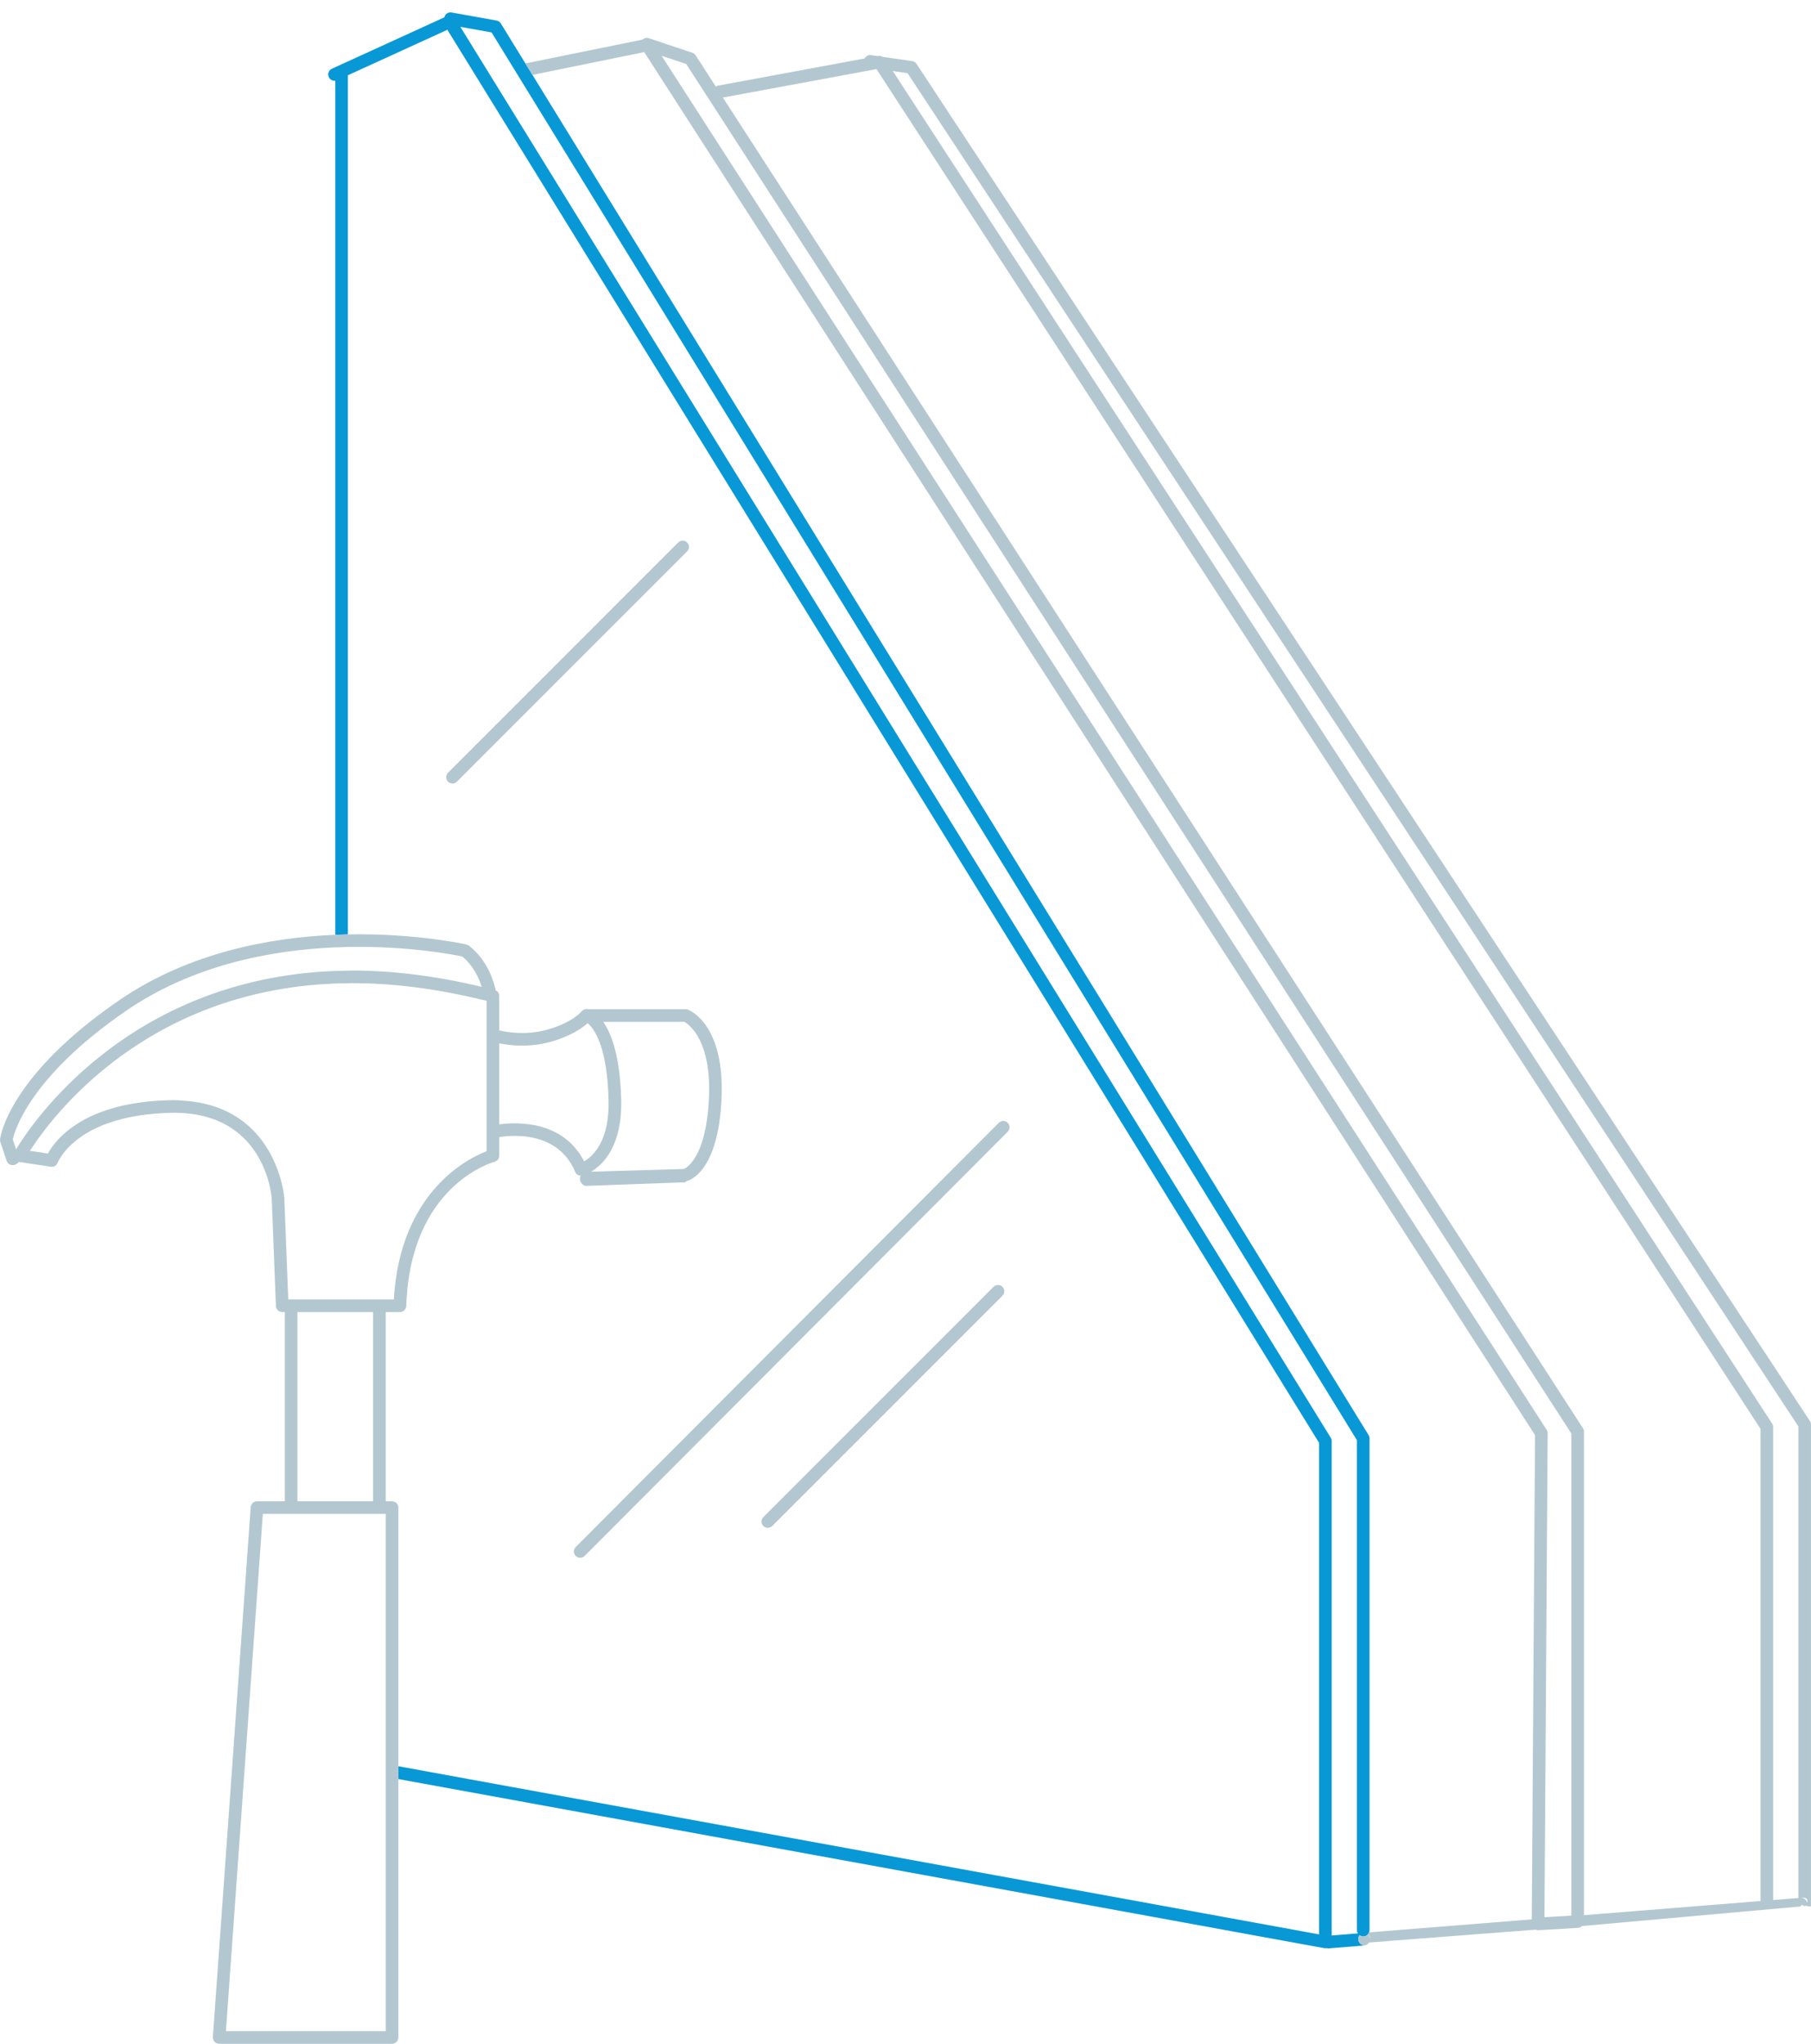 <?xml version="1.0" encoding="utf-8"?>
<!-- Generator: Adobe Illustrator 16.0.0, SVG Export Plug-In . SVG Version: 6.00 Build 0)  -->
<!DOCTYPE svg PUBLIC "-//W3C//DTD SVG 1.1//EN" "http://www.w3.org/Graphics/SVG/1.1/DTD/svg11.dtd">
<svg version="1.1" id="Шар_1" xmlns="http://www.w3.org/2000/svg" xmlns:xlink="http://www.w3.org/1999/xlink" x="0px" y="0px"
	 width="143.581px" height="162px" viewBox="1.152 -3.094 143.581 162" enable-background="new 1.152 -3.094 143.581 162"
	 xml:space="preserve">
<g>
	<path fill="none" d="M57.361,83.943c0.204-4.578-1.576-5.83-1.95-6.039h-6.432c0.649,0.934,1.333,2.72,1.422,6.156
		c0.096,3.693-1.451,5.168-2.384,5.721l7.358-0.215C55.601,89.467,57.152,88.605,57.361,83.943z"/>
	<path fill="none" d="M47.461,88.953c0.677-0.383,2.025-1.563,1.939-4.869c-0.113-4.344-1.187-5.69-1.661-6.077
		c-0.43,0.387-1.339,1.034-2.955,1.483c-1.727,0.478-3.293,0.27-4.052,0.112v6.422C42.242,85.83,45.802,85.744,47.461,88.953z"/>
	<path fill="none" d="M108.733,111.064L40.124-0.522L37.65-0.966l69.009,111.836c0.049,0.08,0.074,0.17,0.074,0.264v39.188
		l2.077-0.166c-0.044-0.076-0.077-0.158-0.077-0.252V111.064z"/>
	<path fill="none" d="M141.733,110.021v37.49l2-0.16v-37.379L73.105,2.708l-1.169-0.17l69.716,107.209
		C141.704,109.828,141.733,109.924,141.733,110.021z"/>
	<path fill="none" d="M52.229,1.036L43.365,2.84l66.293,107.82c0.049,0.078,0.074,0.17,0.074,0.262v38.982
		c0,0.059-0.016,0.115-0.034,0.168l12.898-1.031l0.258-38.385L52.229,1.036z"/>
	<path fill="none" d="M38.138,71.773c0.071,0.017,0.139,0.048,0.195,0.094c1.466,1.151,1.963,2.8,2.119,3.536
		c0.167,0.083,0.279,0.249,0.279,0.44v2.735c0.505,0.123,2.07,0.425,3.783-0.051c2.022-0.563,2.73-1.438,2.737-1.447
		c0.121-0.154,0.324-0.225,0.515-0.182c0.005,0.001,0.015,0.004,0.02,0.006h7.738c0.06,0,0.119,0.011,0.176,0.032
		c0.119,0.045,2.921,1.164,2.657,7.043c-0.26,5.793-2.523,6.49-2.781,6.553c-0.033,0.008-0.066,0.086-0.101,0.088l-7.834,0.283
		c-0.006,0-0.011,0-0.015,0c-0.271,0-0.492-0.289-0.5-0.561c-0.002-0.088,0.024-0.17,0.063-0.248
		c-0.188-0.008-0.362-0.117-0.438-0.299c-1.328-3.162-4.774-2.953-6.02-2.764v1.477c0,0.227-0.151,0.422-0.369,0.482
		c-0.272,0.074-6.689,1.943-7.005,11.428c-0.01,0.271-0.23,0.484-0.5,0.484h-1.126v15h0.5c0.275,0,0.5,0.223,0.5,0.5v20.502
		l73,13.33v-38.961L36.619-0.731l-7.887,3.604c0,0.011,0,0.021,0,0.032V70.97C34.115,70.866,38.06,71.754,38.138,71.773z
		 M80.629,99.613l-18.25,18.25c-0.098,0.098-0.226,0.145-0.354,0.145s-0.256-0.049-0.354-0.145c-0.194-0.195-0.194-0.512,0-0.707
		l18.25-18.25c0.195-0.195,0.513-0.195,0.707,0C80.823,99.101,80.824,99.418,80.629,99.613z M81.046,85.906
		c0.195,0.193,0.195,0.51,0,0.707l-33.542,33.625c-0.098,0.098-0.226,0.145-0.354,0.145s-0.256-0.049-0.354-0.145
		c-0.194-0.195-0.194-0.512,0-0.707l33.542-33.625C80.534,85.711,80.851,85.711,81.046,85.906z M36.671,58.156l18.25-18.25
		c0.195-0.195,0.513-0.195,0.707,0c0.195,0.195,0.195,0.512,0,0.707l-18.25,18.25c-0.098,0.098-0.226,0.146-0.354,0.146
		s-0.256-0.049-0.354-0.146C36.477,58.667,36.477,58.352,36.671,58.156z"/>
	<path fill="none" d="M123.856,110.513l-0.256,38.359l2.133-0.125v-38.215L55.554,1.978l-1.949-0.651l70.171,108.916
		C123.828,110.322,123.857,110.418,123.856,110.513z"/>
	<path fill="none" d="M70.642,2.382L58.465,4.639l68.188,105.476c0.053,0.082,0.08,0.176,0.08,0.271v38.324l14-1.119v-37.424
		L70.642,2.382z"/>
	<path fill="#0998D6" d="M109.658,110.66L43.365,2.84l-0.558-0.906l-1.949-3.171c-0.074-0.122-0.197-0.204-0.338-0.229l-3.566-0.639
		c-0.262-0.049-0.515,0.125-0.572,0.384l-8.916,4.074c-0.251,0.114-0.36,0.41-0.247,0.662c0.093,0.202,0.3,0.314,0.514,0.289v67.699
		c0.338-0.014,0.672-0.023,1-0.031V2.904c0-0.011,0-0.021,0-0.032l7.887-3.604l69.113,112.007v38.959l-73-13.328v1.016l73.41,13.404
		c0.029,0.006,0.06,0.008,0.09,0.008c0.027,0,0.054-0.01,0.081-0.014c0.044,0.012,0.088,0.025,0.136,0.025
		c0.014,0,0.027-0.002,0.041-0.002l2.831-0.229c0.02-0.002,0.035-0.012,0.055-0.018c-0.013,0.002-0.025,0.002-0.039,0.002
		c-0.258,0-0.477-0.197-0.497-0.459c-0.011-0.129,0.032-0.246,0.104-0.342c0.082,0.061,0.179,0.104,0.288,0.104
		c0.146,0,0.275-0.066,0.367-0.168c0.043-0.047,0.075-0.104,0.099-0.164c0.02-0.053,0.034-0.109,0.034-0.168V110.92
		C109.733,110.83,109.707,110.738,109.658,110.66z M106.733,150.322v-39.188c0-0.094-0.025-0.184-0.074-0.264L37.65-0.966
		l2.475,0.443l68.608,111.586v38.84c0,0.094,0.032,0.176,0.077,0.252L106.733,150.322z"/>
	<path fill="#B3C7D0" d="M144.651,109.547L73.817,1.97c-0.079-0.118-0.205-0.198-0.347-0.22l-2.35-0.341
		c-0.102-0.058-0.215-0.092-0.332-0.07l-0.066,0.013L70.21,1.277c-0.212-0.035-0.413,0.08-0.51,0.264L58.092,3.692
		c-0.069,0.013-0.133,0.041-0.188,0.079l-1.605-2.483c-0.062-0.095-0.153-0.167-0.262-0.203l-3.465-1.156
		c-0.17-0.057-0.347,0-0.479,0.116l-9.286,1.891l0.558,0.906l8.863-1.804l70.626,109.621l-0.258,38.385l-12.898,1.031
		c-0.022,0.061-0.056,0.117-0.099,0.164c0.101,0.082,0.169,0.102,0.18,0.242c0.002,0.025-0.006,0.047-0.008,0.07
		c-0.019-0.127-0.078-0.236-0.172-0.313c-0.092,0.102-0.221,0.166-0.367,0.166c-0.109,0-0.206-0.041-0.288-0.104
		c-0.072,0.096-0.115,0.215-0.104,0.344c0.021,0.262,0.239,0.459,0.497,0.459c0.014,0,0.026,0,0.039-0.002
		c0.138-0.027,0.249-0.111,0.321-0.223l13.202-1.018c0.062,0.025,0.128,0.043,0.195,0.043c0.011,0,0.021,0,0.029,0l3.137-0.186
		c0.123-0.008,0.231-0.063,0.314-0.143l17.318-1.551c0.031,0.031,0.057-0.123,0.096-0.123h0.003c0.121,0,0.225,0.148,0.305,0.068
		c0.244-0.002,0.436,0.186,0.436-0.068v-38.08C144.733,109.726,144.704,109.629,144.651,109.547z M53.605,1.326l1.949,0.651
		l70.179,108.557v38.213l-2.133,0.125l0.256-38.357c0.001-0.098-0.027-0.191-0.08-0.273L53.605,1.326z M126.653,110.115
		L58.465,4.639l12.177-2.256l70.091,107.787v37.422l-14,1.119v-38.324C126.733,110.289,126.705,110.195,126.653,110.115z
		 M141.652,109.748L71.936,2.538l1.169,0.17l70.628,107.264v37.379l-2,0.16v-37.49C141.733,109.924,141.704,109.828,141.652,109.748
		z M144.43,147.724c-0.056-0.234-0.271-0.4-0.518-0.389c0.271-0.014,0.517-0.031,0.538,0.244
		C144.456,147.638,144.447,147.685,144.43,147.724z M47.191,90.095c-0.037,0.078-0.063,0.16-0.063,0.248
		c0.008,0.271,0.229,0.561,0.5,0.561c0.004,0,0.009,0,0.015,0l7.834-0.283c0.033-0.002,0.066-0.08,0.101-0.088
		c0.258-0.063,2.522-0.76,2.781-6.553c0.264-5.879-2.538-7-2.657-7.043c-0.057-0.021-0.116-0.032-0.176-0.032h-7.738
		c-0.005-0.001-0.015-0.005-0.02-0.006c-0.189-0.042-0.394,0.027-0.515,0.182c-0.007,0.009-0.715,0.886-2.736,1.447
		c-1.714,0.476-3.279,0.174-3.784,0.051v-2.735c0-0.191-0.112-0.356-0.279-0.44c-0.156-0.736-0.653-2.385-2.119-3.536
		c-0.058-0.045-0.124-0.077-0.195-0.094c-0.078-0.02-4.023-0.906-9.405-0.803c-0.328,0.008-0.662,0.018-1,0.031
		c-5.258,0.22-11.671,1.431-17.179,5.221c-8.698,5.985-9.376,10.776-9.399,10.977c-0.009,0.074-0.002,0.148,0.021,0.219l0.5,1.5
		c0.07,0.209,0.266,0.342,0.475,0.342c0.052,0,0.104-0.008,0.158-0.023c0.129-0.045,0.282-0.135,0.341-0.248
		c0.059-0.115,0.083-0.254,0.083-0.385v-0.004L2.8,88.556l0.017,0.008l-0.083,0.035v0.004c0,0.131-0.024,0.27-0.083,0.385
		c0.015,0.004,0,0.016,0.016,0.018l2.519,0.383c0.234,0.035,0.457-0.104,0.537-0.324c0.009-0.021,0.469-1.193,2.167-2.258
		l-1.471,0.5c-0.997,0.883-1.297,1.65-1.297,1.65s0.299-0.77,1.296-1.65l1.469-0.5c0.988-0.619,2.396-1.197,4.378-1.492
		c0.734-0.109,1.541-0.184,2.44-0.201l0.252-0.004c7.175,0,7.719,6.523,7.738,6.787l0.333,8.529c0.01,0.27,0.23,0.48,0.5,0.48h0.207
		v15h-2.207c-0.263,0-0.48,0.203-0.499,0.465l-3,42c-0.01,0.137,0.038,0.273,0.133,0.375c0.094,0.102,0.227,0.16,0.366,0.16h13.207
		h0.5c0.275,0,0.5-0.225,0.5-0.5v-20.48v-1.018v-20.502c0-0.277-0.225-0.5-0.5-0.5h-0.5v-15h1.126c0.27,0,0.491-0.215,0.5-0.484
		c0.314-9.482,6.731-11.354,7.005-11.428c0.218-0.061,0.369-0.258,0.369-0.482v-1.477c1.244-0.189,4.69-0.398,6.02,2.764
		C46.828,89.978,47.002,90.088,47.191,90.095z M55.41,77.904c0.374,0.209,2.154,1.461,1.95,6.04
		c-0.209,4.662-1.76,5.521-1.984,5.623l-7.358,0.215c0.933-0.553,2.479-2.027,2.384-5.723c-0.089-3.436-0.771-5.221-1.422-6.155
		H55.41z M2.165,87.222c0.152-0.695,1.361-4.949,8.956-10.176c5.313-3.655,11.512-4.83,16.611-5.047
		c0.338-0.015,0.672-0.025,1-0.032c4.778-0.093,8.404,0.615,9.07,0.755c0.891,0.739,1.327,1.727,1.54,2.404
		c-3.538-0.842-6.98-1.29-10.24-1.29c-0.126,0-0.245,0.007-0.37,0.009c-0.337,0.003-0.67,0.012-1,0.023
		C11.208,74.488,3.562,86.117,2.426,88.008L2.165,87.222z M31.733,137.74v20.164h-12.67l2.928-41h1.742h0.5h3.5h1h2h0.5h0.5v19.818
		V137.74z M30.733,115.904h-2h-1h-3v-15h3h1h2V115.904z M39.733,88.154c-1.477,0.568-6.874,3.225-7.354,11.75h-3.646h-1h-3.727
		l-0.314-8.064c-0.005-0.076-0.601-7.244-8.023-7.689c-0.238-0.016-0.461-0.043-0.713-0.043l-0.271,0.002
		C8.95,84.23,6.437,86.318,5.41,87.648c-0.208,0.27-0.36,0.512-0.46,0.693l-1.092-0.166l-0.332-0.049
		c1.676-2.619,9.084-12.681,24.205-13.261c0.329-0.013,0.664-0.018,1-0.021c0.124-0.001,0.245-0.008,0.37-0.008
		c3.216,0,6.616,0.439,10.117,1.281c0.163,0.04,0.323,0.067,0.487,0.107c0.008,0.003,0.017,0.004,0.024,0.006v0.013v10.122v0.531
		v1.258H39.733z M40.733,86.027v-6.423c0.759,0.157,2.325,0.365,4.052-0.112c1.616-0.449,2.525-1.098,2.955-1.483
		c0.476,0.386,1.548,1.732,1.661,6.078c0.086,3.307-1.264,4.486-1.939,4.869C45.802,85.744,42.242,85.83,40.733,86.027z
		 M80.629,98.906c0.195,0.195,0.195,0.512,0,0.707l-18.25,18.25c-0.098,0.098-0.226,0.145-0.354,0.145s-0.256-0.049-0.354-0.145
		c-0.194-0.195-0.194-0.512,0-0.707l18.25-18.25C80.117,98.711,80.434,98.711,80.629,98.906z M36.671,58.863
		c-0.194-0.195-0.194-0.512,0-0.707l18.25-18.25c0.195-0.195,0.513-0.195,0.707,0c0.195,0.195,0.195,0.512,0,0.707l-18.25,18.25
		c-0.098,0.098-0.226,0.146-0.354,0.146S36.77,58.96,36.671,58.863z M81.046,85.906c0.195,0.193,0.195,0.51,0,0.707l-33.542,33.625
		c-0.098,0.098-0.226,0.145-0.354,0.145s-0.256-0.049-0.354-0.145c-0.194-0.195-0.194-0.512,0-0.707l33.542-33.625
		C80.534,85.711,80.851,85.711,81.046,85.906z"/>
</g>
</svg>
